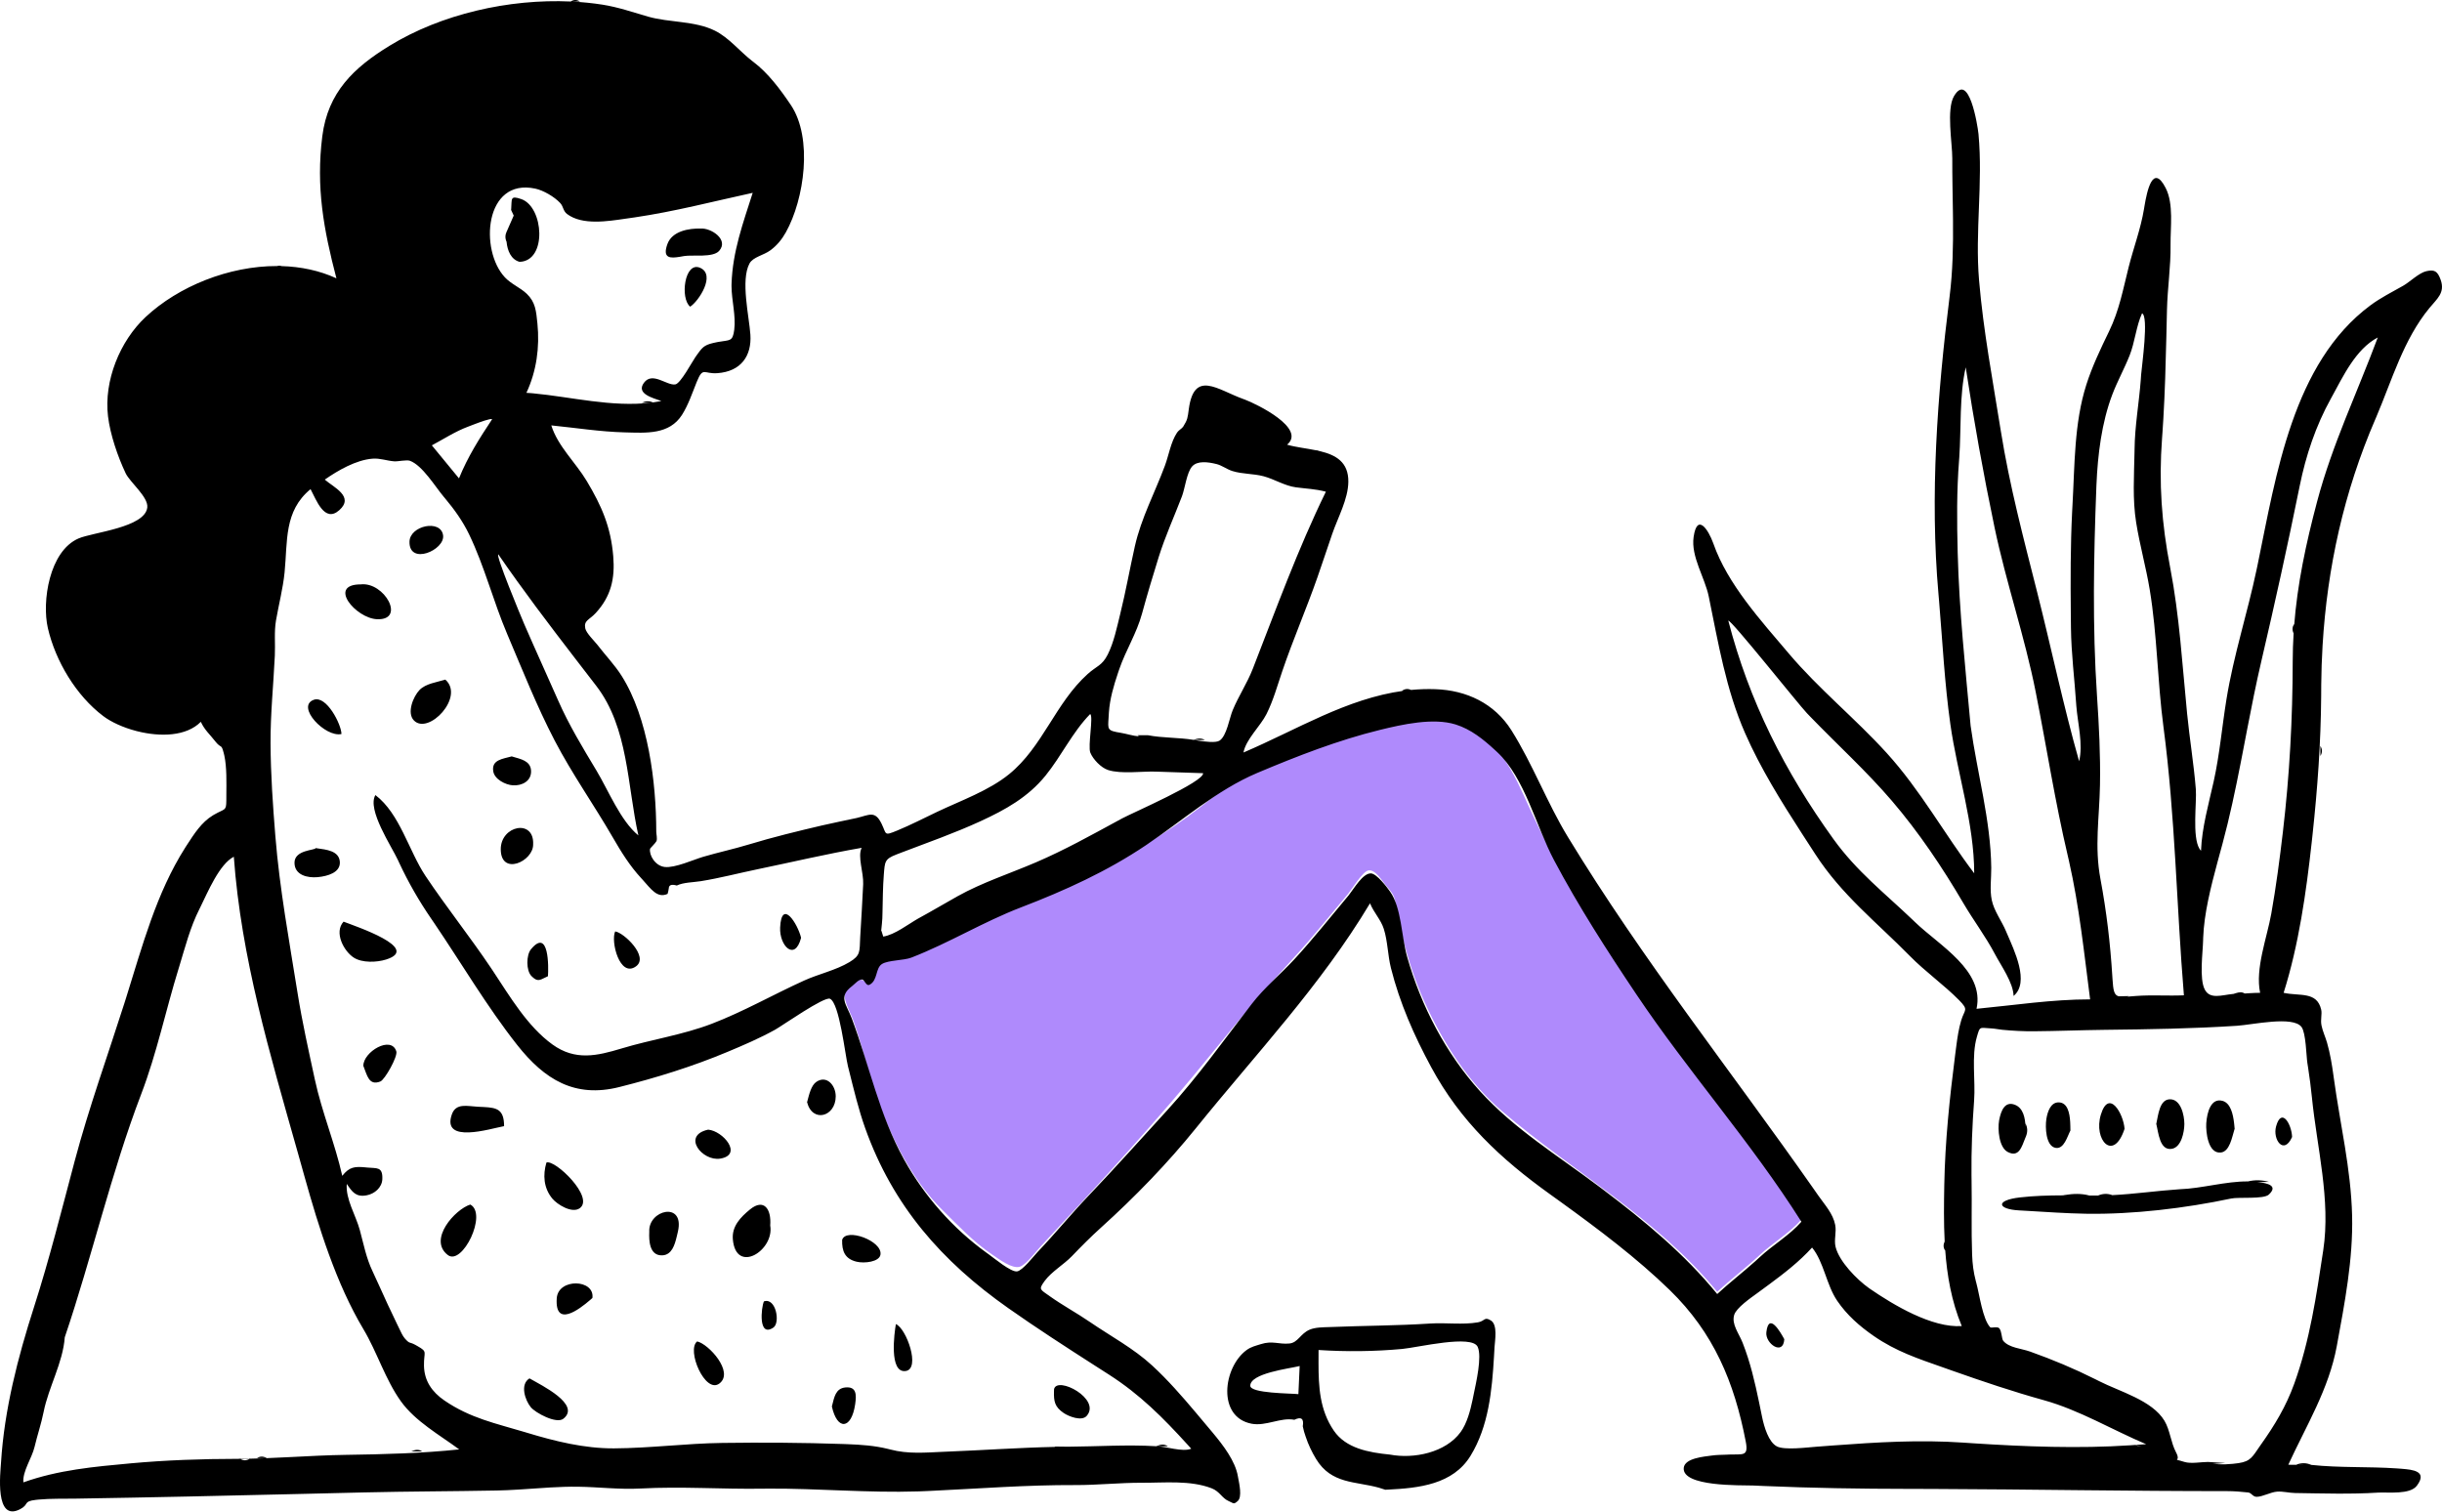 <?xml version="1.0" encoding="utf-8"?>
<svg xmlns="http://www.w3.org/2000/svg" fill="none" height="100%" overflow="visible" preserveAspectRatio="none" style="display: block;" viewBox="0 0 504 312" width="100%">
<g id="Master/Doodles/Reading">
<path clip-rule="evenodd" d="M371.785 251.704C369.397 254.466 365.871 256.515 363.166 259.04C360.325 261.692 357.242 264.009 354.412 266.629C341.929 251.373 324.83 242.018 310.017 229.358C302.994 223.356 297.82 215.215 294.033 206.859C292.092 202.576 290.658 198.167 289.536 193.604C289.031 191.549 288.536 189.501 288.206 187.418C287.806 184.894 287.702 184.679 286 182.71C285.267 181.863 283.848 179.387 282.413 179.66C281.205 179.89 278.996 183.566 278.233 184.474C274.562 188.842 271.003 193.343 267.139 197.542C261.226 203.966 255.843 210.289 250.354 217.098C239.124 231.03 227.01 244.144 214.786 257.253C213.88 258.225 211.766 261.076 210.463 261.459C208.88 261.925 206.306 259.982 204.711 258.897C200.861 256.276 197.827 253.032 194.536 249.783C188.114 243.444 183.765 234.546 180.839 226.08C179.088 221.012 177.949 215.759 176.142 210.708C175.389 208.603 173.681 206.016 174.548 204.183C174.806 203.636 176.449 202.184 177.029 202.073C177.714 201.942 178.856 202.881 179.094 202.816C181.367 202.194 180.106 199.815 181.458 198.534C182.224 197.808 186.123 197.914 187.287 197.515C191.543 196.055 195.361 193.27 199.384 191.608C216.227 184.649 233.276 177.88 247.816 166.517C251.587 163.57 254.093 161.356 258.593 159.451C263.14 157.527 267.711 155.81 272.35 154.13C276.444 152.649 280.56 151.259 284.789 150.197C289.361 149.049 295.848 147.592 300.416 149.072C309.389 151.977 312.286 159.369 315.859 167.168C320.693 177.719 326.538 187.704 332.874 197.415C345.064 216.101 359.89 232.868 371.785 251.704Z" fill="#AF8AFC" fill-rule="evenodd" id="Accent"/>
<path clip-rule="evenodd" d="M119.704 0.327L118.122 0.327C120.234 0.434 122.313 0.645 124.337 0.961C127.598 1.47 130.727 2.562 133.747 3.43C138.133 4.692 143.384 4.272 147.526 6.322C150.422 7.755 152.646 10.558 155.165 12.529L155.447 12.744C158.526 15.052 161.084 18.496 163.224 21.681C167.799 28.491 166.011 41.131 162.182 47.968C161.361 49.434 160.346 50.669 158.988 51.669C157.573 52.711 155.417 53.035 154.688 54.385C152.821 57.845 154.622 65.335 154.871 69.075C155.161 73.416 152.966 76.678 148.042 77.024C145.237 77.222 145.107 75.622 143.8 78.824L143.74 78.973C142.856 81.177 142.053 83.578 140.777 85.598C138.147 89.762 133.331 89.355 128.943 89.243C123.864 89.112 118.861 88.309 113.78 87.803C115.122 92.103 118.796 95.441 121.09 99.272C124.192 104.453 126.059 108.748 126.563 114.785C126.95 119.423 126.115 123.086 122.941 126.537C121.628 127.966 120.463 128.037 120.789 129.685C120.981 130.654 122.604 132.231 123.272 133.062L123.342 133.151C124.97 135.274 126.859 137.223 128.292 139.49C133.804 148.213 135.432 161.511 135.446 171.666C135.447 172.131 135.695 173.121 135.489 173.603C135.337 173.959 134.181 175.085 134.164 175.182C133.937 176.488 135.21 178.726 137.208 178.947C139.306 179.179 143.149 177.429 145.1 176.853C148.223 175.933 151.407 175.253 154.523 174.307C159.556 172.78 164.565 171.562 169.682 170.365C171.994 169.825 174.319 169.375 176.638 168.869L176.898 168.81C179.362 168.224 180.553 167.272 181.872 169.87L181.984 170.099C182.996 172.204 182.41 172.556 185.148 171.433C187.962 170.278 190.711 168.847 193.458 167.543C198.304 165.245 204.074 163.196 208.254 159.803C215.225 154.142 217.807 145.127 224.48 139.12C226.338 137.447 227.447 137.418 228.621 135.101C229.879 132.621 230.527 129.441 231.188 126.774C232.346 122.103 233.17 117.416 234.221 112.749C235.529 106.935 238.357 101.67 240.42 96.125C241.224 93.965 241.64 91.219 242.937 89.277C243.281 88.762 243.937 88.472 244.205 88.046C245.128 86.583 245.118 86.181 245.357 84.422C246.464 76.281 251.285 80.439 256.586 82.353L256.892 82.463C259.43 83.41 269.655 88.426 265.639 91.784C267.407 92.297 269.561 92.523 271.585 92.935C271.801 92.939 272.014 92.975 272.222 93.072L272.525 93.144C275.692 93.918 278.319 95.361 278.281 99.431C278.247 103.017 276.102 106.854 274.951 110.211C273.928 113.192 272.94 116.185 271.901 119.161C269.625 125.68 266.864 132.004 264.643 138.544C263.631 141.524 262.796 144.574 261.387 147.387C260.144 149.868 257.135 152.603 256.639 155.317C267.642 150.622 277.949 144.159 289.675 142.581L289.344 142.59C289.958 142.155 290.583 142.097 291.217 142.403C292.868 142.245 294.549 142.186 296.265 142.247C302.644 142.47 308.434 145.152 311.957 150.761C316.374 157.792 319.28 165.663 323.598 172.759C338.995 198.064 357.302 221.099 374.261 245.309L375.276 246.763C376.601 248.665 378.304 250.462 378.763 252.812C379.063 254.345 378.481 255.879 378.841 257.351C379.573 260.354 383.214 264.089 385.765 265.89L385.911 265.992C390.809 269.363 398.771 274.119 404.884 273.698C402.764 268.603 401.831 263.239 401.451 257.8L401.448 258.112C401.035 257.482 401.066 256.859 401.356 256.238C401.156 252.346 401.207 248.424 401.277 244.544C401.44 235.577 402.377 226.678 403.512 217.801L403.77 215.804C404.001 214.044 404.248 212.372 404.763 210.634C405.453 208.308 406.4 208.529 404.334 206.438C401.154 203.219 397.371 200.57 394.165 197.31C387.231 190.262 380.124 184.737 374.667 176.32L371.903 172.058C367.595 165.39 363.324 158.53 360.16 151.31C356.205 142.285 354.624 132.647 352.66 123.089C351.864 119.21 348.958 114.88 349.542 110.83C350.273 105.763 352.606 109.365 353.59 112.111L353.62 112.193C356.568 120.602 363.472 128.128 369.191 134.891C375.369 142.196 382.926 148.308 389.375 155.401C396.398 163.126 401.208 172.004 407.453 180.251C407.453 170.017 403.959 159.596 402.53 149.472C401.335 141.007 400.919 132.516 400.199 124.015L400.082 122.673C398.277 102.343 399.837 81.415 402.371 61.231C403.036 55.933 403.125 50.705 403.078 45.464L403.06 43.89C403.01 40.169 402.914 36.437 402.928 32.666C402.94 29.605 401.673 22.55 403.288 19.833C406.35 14.682 408.149 25.781 408.336 27.65L408.341 27.704C409.276 37.809 407.599 47.801 408.456 57.863C409.351 68.37 411.295 78.582 412.948 88.968C414.74 100.213 417.656 111.204 420.448 122.234C423.38 133.814 425.845 145.636 429.105 157.124C429.959 153.616 428.819 149.33 428.53 145.716L428.507 145.399C428.159 140.137 427.48 134.873 427.421 129.596L427.391 126.787C427.324 119.754 427.315 112.639 427.663 105.647L427.737 104.25C428.206 95.999 428.064 87.354 430.595 79.405C431.796 75.632 433.557 71.952 435.28 68.398C437.407 64.016 438.158 59.767 439.335 55.106C440.344 51.114 441.82 47.228 442.492 43.157L442.607 42.463C443.107 39.513 444.307 33.603 446.974 38.813C448.657 42.1 447.93 46.973 447.977 50.504C448.037 55.031 447.344 59.433 447.238 63.941L447.108 69.596C446.975 75.249 446.816 80.899 446.483 86.547L446.482 86.547C446.431 87.414 446.376 88.281 446.316 89.149L446.223 90.45C445.531 99.713 446.135 108.016 447.897 117.144C449.826 127.136 450.391 137.149 451.39 147.263C451.906 152.485 452.775 157.679 453.195 162.908C453.404 165.517 452.405 172.716 453.948 175.19C454.043 175.343 454.147 175.477 454.262 175.591C454.454 170.794 455.829 165.994 456.871 161.32C458.105 155.782 458.603 149.961 459.513 144.345C460.986 135.245 463.845 126.555 465.736 117.558L465.97 116.439C469.77 98.061 473.201 74.93 489.213 63.032C491.35 61.444 493.7 60.272 496.011 58.964C497.319 58.224 499.263 56.309 500.76 55.975C502.394 55.611 503.075 55.894 503.737 57.79C504.661 60.432 502.972 61.666 501.395 63.586C496.039 70.104 493.695 78.427 490.424 86.097L490.238 86.53C483.756 101.514 480.31 117.186 479.351 133.246C479.191 135.921 479.1 138.607 479.076 141.303L479.063 143.718C478.99 153.363 478.308 162.703 477.276 172.317L477.108 173.863C475.969 184.198 474.437 195.025 471.313 204.916C474.602 205.654 478.172 204.554 479.064 208.378C479.284 209.318 478.887 210.428 479.13 211.651C479.366 212.839 479.933 214.021 480.269 215.19C480.913 217.435 481.275 219.652 481.593 221.944L481.666 222.475C482.97 232.068 485.21 241.193 485.448 250.92C485.667 259.911 483.907 269.02 482.285 277.839C480.651 286.72 475.965 294.292 472.276 302.324C473.864 302.324 475.451 302.34 477.039 302.357C482.85 302.98 488.797 302.679 494.663 303.078L495.698 303.156C497.954 303.343 501.082 303.622 498.812 306.65C497.41 308.52 492.979 307.968 490.849 308.071L490.727 308.078C485.15 308.432 479.246 308.241 473.657 308.159C472.481 308.142 471.18 307.792 469.991 307.871C468.618 307.961 466.974 308.949 465.723 308.941C464.951 308.937 464.675 308.123 464.01 308.048C462.561 307.886 461.113 307.767 459.652 307.767C439.26 307.772 419.127 307.394 398.819 307.317L393.738 307.304C383.903 307.294 373.922 307.135 364.071 306.711L361.817 306.611C359.252 306.529 347.162 306.885 347.504 302.982C347.683 300.931 351.794 300.642 353.294 300.424C354.267 300.283 355.271 300.285 356.254 300.248L356.941 300.216C359.71 300.11 360.909 300.683 360.304 297.544C357.936 285.264 353.694 275.114 344.629 266.284C337.891 259.72 329.902 253.711 322.198 248.142L319.896 246.485C309.702 239.164 301.433 231.464 295.381 220.261C291.846 213.719 288.888 207.03 287.072 199.797C286.419 197.195 286.403 194.235 285.602 191.726C284.987 189.794 283.583 188.443 282.756 186.442C272.614 203.382 259.172 217.555 246.847 232.828C240.957 240.125 234.239 247.056 227.203 253.404C225.115 255.288 223.166 257.255 221.217 259.282C219.587 260.979 216.999 262.487 215.622 264.37L215.472 264.577C214.331 266.171 214.708 266.147 216.637 267.523C219.294 269.418 222.222 270.993 224.92 272.841C229.234 275.796 233.942 278.292 237.799 281.847C241.022 284.818 243.931 288.153 246.769 291.516L250.265 295.68C252.495 298.36 254.96 301.567 255.49 304.734L255.525 304.934C255.767 306.244 256.409 308.978 255.447 309.818C254.58 310.575 254.667 310.288 253.591 309.826C252.18 309.221 251.765 307.834 250.043 307.173C245.635 305.481 240.3 306.062 235.714 306.041C231.125 306.021 226.499 306.536 221.912 306.517C211.938 306.476 202.166 307.243 192.214 307.71L190.706 307.778L189.436 307.826C179.2 308.158 168.858 307.197 158.652 307.251L157.261 307.265C149.049 307.387 140.619 306.773 132.181 307.229C127.84 307.463 123.578 306.92 119.346 306.86C115.516 306.804 111.615 307.148 107.725 307.4L106.88 307.453C105.425 307.542 103.972 307.613 102.526 307.641C93.353 307.818 84.293 307.817 75.064 308.037L61.844 308.354C46.433 308.722 31.057 309.073 15.608 309.318C13.148 309.356 10.472 309.282 8.005 309.51L7.436 309.568C4.661 309.885 6.096 310.475 4.189 311.476C-1.149 314.276 0.084 303.896 0.212 301.855C0.898 290.915 3.675 280.185 7.013 269.799C10.18 259.948 12.75 249.638 15.432 239.574C18.367 228.559 22.192 217.995 25.665 207.089L26.031 205.932C29.367 195.308 32.239 184.358 38.253 174.909L38.584 174.395C40.056 172.139 41.578 169.711 43.946 168.288L44.207 168.135C46.44 166.849 46.688 167.428 46.711 165.249L46.715 164.03C46.732 161.492 46.82 158.361 46.306 155.982L46.231 155.659L46.16 155.377C45.662 153.45 45.678 154.573 44.498 153.1L44.416 152.996C43.342 151.611 42.218 150.665 41.447 148.984C38.468 152.005 33.072 152.121 28.341 150.931L28.117 150.874C25.416 150.168 22.952 149.041 21.302 147.795C15.703 143.564 11.439 136.426 9.876 129.628C8.621 124.169 10.161 113.763 16.203 111.138C19.148 109.858 29.967 108.891 30.4 104.72C30.623 102.567 26.816 99.54 25.937 97.688C24.309 94.259 22.745 89.697 22.293 85.937C21.409 78.599 24.74 70.393 30.047 65.437C36.846 59.086 47.251 54.894 57.174 54.909C57.493 54.822 57.813 54.816 58.136 54.924C62.086 55.039 65.939 55.836 69.433 57.446C66.787 47.337 65.189 38.617 66.522 28.102C67.67 19.043 73.015 13.974 80.369 9.462C91.059 2.903 105.026 -0.275 117.8 0.311L117.775 0.327C118.418 -0.115 119.061 -0.104 119.704 0.327ZM307.704 272.548C309.151 273.441 308.526 276.74 308.453 278.056L308.345 279.968C307.93 287.014 307.238 294.378 303.502 300.475C299.868 306.407 292.806 307.149 286.402 307.458L285.903 307.481C285.471 307.323 285.037 307.186 284.603 307.065C279.721 305.705 274.78 306.34 271.618 301.126C270.744 299.685 270.008 298.136 269.479 296.536C269.221 295.835 269.02 295.117 268.877 294.382C269.146 292.799 268.567 292.353 267.138 293.043C264.335 292.498 261.261 294.422 258.308 293.855C251.147 292.48 252.447 282.221 257.254 278.67C258.203 277.968 259.151 277.773 260.238 277.426C262.634 276.662 263.931 277.515 266.122 277.298C267.893 277.123 268.379 275.266 270.282 274.449C271.459 273.943 273.067 273.952 274.346 273.909L274.568 273.901C281.423 273.619 288.3 273.622 295.199 273.175C298.416 272.967 301.89 273.476 305.042 272.927C306.518 272.669 306.306 271.687 307.704 272.548ZM48.258 176.829C45.276 178.356 42.887 184.121 41.331 187.278L41.158 187.624C39.263 191.37 38.233 195.418 37.019 199.406L36.859 199.925C34.212 208.483 32.38 217.356 29.138 225.833C22.943 242.036 18.961 259.495 13.366 276.014C12.989 281.268 10.029 286.272 8.999 291.438C8.517 293.857 7.699 296.234 7.132 298.639C6.589 300.946 4.625 303.678 4.824 305.96C12.07 303.379 19.41 302.73 26.984 302.033C34.162 301.373 41.745 301.11 48.862 301.107C56.115 301.104 63.871 300.395 71.339 300.285C79.149 300.171 87.077 299.968 94.775 299.158C90.75 296.177 85.714 293.378 82.742 289.23C79.511 284.722 77.833 279.073 74.99 274.316C69.393 264.948 65.796 253.368 62.838 242.804L62.149 240.34L61.366 237.561C55.693 217.5 49.768 197.685 48.258 176.829ZM477.039 302.357L473.901 302.324C474.952 301.886 475.998 301.905 477.039 302.357ZM461.688 211.72L462.669 211.712L461.671 211.721C452.575 212.315 443.418 212.455 434.326 212.558C429.478 212.613 424.603 212.816 419.804 212.853C417.599 212.871 415.444 212.761 413.232 212.546C412.492 212.475 411.769 212.305 411.024 212.264L410.765 212.248C408.484 212.1 408.641 211.832 408.004 214.012C406.848 217.972 407.738 223.009 407.434 227.118C407.055 232.243 406.839 237.436 406.893 242.58L406.909 243.681C407.002 248.767 406.829 253.84 407.019 258.937C407.093 260.915 407.3 262.551 407.784 264.409L407.885 264.784C408.515 267.062 409.207 272.387 410.775 273.963C410.953 274.143 412.286 273.725 412.639 274.172C413.184 274.861 413.084 276.318 413.459 276.763C414.67 278.204 417.173 278.318 418.989 278.966C423.709 280.649 428.059 282.469 432.496 284.693L433.237 285.067C437.432 287.207 444.197 289.029 446.72 293.252C447.876 295.187 448.032 297.74 449.096 299.737C450.307 302.012 447.884 300.823 450.851 301.746C452.187 302.161 454.316 301.746 455.686 301.746L459.263 301.962C458.312 302.005 457.35 302.229 456.415 302.015C458.077 302.443 460.72 302.179 462.006 301.991C464.582 301.615 464.909 300.608 466.485 298.367L466.595 298.213C469.473 294.166 471.809 290.291 473.502 285.604C476.743 276.632 478.066 267.455 479.488 258.07C481.069 247.643 478.182 236.834 477.149 226.478C476.946 224.441 476.678 222.42 476.37 220.399L476.212 219.389C475.987 217.979 475.929 213.183 475.001 211.962C473.222 209.622 464.959 211.502 461.688 211.72ZM289.377 278.426C283.695 278.95 277.819 279.012 272.134 278.642L272.127 281.316C272.129 286.242 272.36 291.005 275.286 295.287C277.778 298.933 282.456 299.794 286.881 300.23C291.749 301.155 298.356 299.854 301.468 295.563C302.766 293.772 303.455 291.149 303.925 288.905L304.145 287.819C304.648 285.376 305.894 280.057 304.983 278.006C303.818 275.381 292.634 278.125 289.377 278.426ZM76.885 94.669C73.475 94.936 69.756 97.093 67.031 98.989C68.792 100.559 73.198 102.467 70.033 105.295C66.962 108.041 65.266 103.116 64.094 100.958C58.575 105.49 59.373 111.738 58.735 118.141C58.402 121.484 57.526 124.777 56.961 128.069C56.554 130.439 56.84 132.89 56.723 135.31C56.427 141.458 55.809 147.343 55.837 153.405C55.871 159.885 56.312 166.143 56.831 172.575C57.703 183.406 59.703 194.24 61.418 204.984C62.383 211.023 63.703 216.891 64.985 222.832C66.44 229.576 69.131 235.963 70.64 242.689C72.111 240.819 73.233 240.729 75.505 240.952L75.822 240.984C77.735 241.183 79.02 240.728 78.908 243.383C78.835 245.105 77.316 246.421 75.635 246.721C73.443 247.113 72.698 246.019 71.569 244.359C71.304 247.503 73.419 250.791 74.255 253.861C75.046 256.771 75.571 259.624 76.901 262.409C78.013 264.738 78.988 267.04 80.071 269.345L80.623 270.497C81.076 271.426 81.508 272.365 81.953 273.298L82.404 274.228C82.714 274.853 83.078 275.715 83.539 276.242C84.622 277.477 84.45 276.879 85.717 277.582L86.198 277.853C88.35 279.082 87.445 278.935 87.505 281.9C87.568 285.024 89.17 287.318 91.738 289.074C97.069 292.719 102.329 293.789 108.355 295.596L108.758 295.718C114.53 297.472 120.611 298.977 126.723 298.943C134.209 298.901 141.596 297.919 149.082 297.82C157.341 297.71 165.68 297.755 173.922 298.041L174.842 298.074C177.739 298.186 180.48 298.369 183.302 299.062L183.748 299.176C187.428 300.15 190.991 299.809 194.769 299.647L195.16 299.631C202.64 299.34 210.35 298.792 217.8 298.637C217.757 298.615 217.715 298.59 217.672 298.564L220.45 298.6C226.398 298.558 232.673 298.143 238.644 298.501C240.654 298.522 244.06 299.759 245.859 299.014L245.081 298.156C240.04 292.617 235.293 287.833 228.872 283.717L225.871 281.794C219.875 277.949 213.911 274.093 208.079 269.988C194.366 260.337 184.28 248.891 178.552 232.818C177.17 228.937 176.215 224.88 175.21 220.882L175.009 220.083C174.427 217.791 173.269 207.071 171.304 206.146C170.139 205.597 161.375 211.757 159.986 212.524C156.739 214.32 153.48 215.712 150.124 217.117C142.909 220.138 135.47 222.443 127.819 224.366C118.646 226.673 112.398 222.857 106.715 215.647C100.499 207.759 95.295 198.896 89.646 190.571L89.016 189.648C86.463 185.927 84.328 182.212 82.42 178.144L82.135 177.531C80.84 174.712 75.701 167.104 77.477 164.1C82.543 167.957 84.365 175.625 87.816 180.79C92.117 187.225 96.964 193.293 101.287 199.723L101.732 200.391C105.227 205.66 108.85 211.841 114.001 215.569C118.726 218.988 123.213 217.937 128.298 216.4C134.46 214.538 140.847 213.621 146.886 211.311C153.421 208.812 159.604 205.267 165.98 202.377C168.953 201.029 172.512 200.263 175.313 198.583C177.683 197.162 177.379 196.399 177.535 193.454L177.544 193.289C177.752 189.692 177.99 186.094 178.149 182.494C178.256 180.076 176.948 176.797 177.836 174.992C170.597 176.247 163.522 177.928 156.334 179.415C152.398 180.229 148.603 181.235 144.628 181.875C143.112 182.118 141.04 182.112 139.683 182.772C138.601 182.461 138.049 182.659 138.028 183.364C137.976 183.748 137.894 184.126 137.782 184.497C135.643 185.47 134.366 183.494 132.553 181.491L132.346 181.264C129.97 178.7 128.191 175.813 126.449 172.8C122.552 166.064 118.06 159.73 114.454 152.804C110.778 145.745 107.793 138.186 104.677 130.861C101.818 124.142 99.988 116.874 96.829 110.314C95.486 107.525 93.802 105.195 91.842 102.843L91.546 102.49C89.824 100.448 87.175 96.044 84.604 95.107C83.924 94.859 82.144 95.275 81.372 95.22C79.832 95.11 78.46 94.545 76.885 94.669ZM87.132 299.587L84.889 299.561L85.085 299.479C85.771 299.206 86.456 299.103 87.132 299.587ZM373.991 257.494C371.336 260.411 368.305 262.755 365.188 265.061L362.741 266.862C361.297 267.911 358.354 269.941 357.916 271.402C357.335 273.34 358.892 275.195 359.661 277.156C361.253 281.214 362.188 285.27 363.052 289.432L363.665 292.425C364.094 294.518 365.019 297.665 366.739 298.542C368.305 299.34 372.839 298.76 374.787 298.612L378.477 298.333C387.377 297.672 396.177 297.138 405.164 297.754L407.279 297.896C417.894 298.587 429.101 299.016 439.647 298.309L440.668 298.237C441.428 298.185 442.187 298.134 442.945 298.085C435.955 295.133 429.153 291.036 421.857 289.009C415.441 287.228 409.193 285.121 403.004 282.935L400.879 282.184C395.875 280.425 391.324 278.929 386.749 275.768C383.809 273.736 381.197 271.451 379.177 268.482C376.928 265.176 376.427 260.471 373.991 257.494ZM241.043 298.526L238.644 298.501L238.845 298.417C239.581 298.123 240.316 298.005 241.043 298.526ZM440.67 298.237C441.137 298.456 441.591 298.53 442.029 298.461C441.671 298.487 441.241 298.411 440.67 298.237ZM267.971 287.75L268.237 281.94L268.087 281.98C266.054 282.485 258.04 283.437 258.042 286.019C258.043 287.608 266.478 287.577 267.971 287.75ZM284.788 150.656C276.137 152.777 267.685 156.072 259.489 159.531C251.177 163.04 244.085 169.343 236.575 174.408C228.518 179.841 219.797 183.798 210.77 187.263C202.911 190.28 195.919 194.611 188.101 197.647C186.543 198.252 183.364 198.163 182.058 198.953C180.649 199.802 181.204 202.311 179.494 203.237C178.723 203.654 178.466 202.14 177.874 202.165C177.186 202.194 176.556 202.962 175.896 203.5L175.792 203.583C172.951 205.775 174.691 207.237 175.816 210.253C179.483 220.081 181.454 230.081 186.603 239.359C190.759 246.846 196.675 253.57 203.639 258.591L204.027 258.868C205.113 259.636 208.65 262.614 209.923 262.415C211.041 262.242 213.286 259.34 214.132 258.428L214.194 258.362C217.786 254.606 221.069 250.565 224.659 246.803C230.206 240.989 235.546 235.018 240.93 229.125C247.179 222.283 252.71 214.531 258.339 207.221C260.928 203.858 264.261 201.118 267.139 198C271.008 193.807 274.562 189.3 278.233 184.933L278.379 184.753C279.501 183.33 281.277 180.232 282.93 180.27C284.139 180.298 286.272 183.146 286.904 184.038C289.256 187.355 289.245 193.346 290.414 197.486C293.268 207.583 298.413 217.444 305.469 225.235C312.486 232.983 321.475 238.493 329.774 244.721L330.919 245.583C339.487 252.059 347.586 258.743 354.412 267.088C356.959 264.73 359.711 262.617 362.307 260.285L363.166 259.498C365.872 256.973 369.398 254.924 371.785 252.163C361.442 235.784 348.494 221.294 337.708 205.207C331.668 196.2 325.79 187.077 320.707 177.489C317.009 170.514 314.711 160.563 308.999 155.231L308.54 154.805C306.154 152.608 303.589 150.519 300.416 149.53C295.795 148.09 289.431 149.517 284.788 150.656ZM405.7 75.812C404.355 81.763 404.794 88.28 404.374 94.38L404.331 94.969C403.828 101.372 403.877 107.657 404.044 114.098C404.354 126.061 405.629 137.879 406.714 149.814C408.054 159.499 410.864 169.308 410.972 179.109C410.995 181.265 410.63 183.66 411.079 185.786C411.559 188.056 413.12 190.062 414.022 192.22L414.175 192.582C415.691 196.118 418.956 202.762 415.581 205.565C415.51 202.811 412.99 199.314 411.721 196.906C409.808 193.279 407.295 189.961 405.221 186.423C400.88 179.018 396.016 171.771 390.421 165.243C385.209 159.16 379.237 153.735 373.671 147.975L372.914 147.188C371.178 145.368 357.251 127.857 356.698 128.102C361.018 144.76 368.361 159.255 378.411 173.203C383.215 179.87 388.956 184.314 394.8 189.901L395.25 190.333C400.244 195.157 409.659 200.315 407.932 208.219C415.74 207.469 423.497 206.269 431.376 206.269C430.125 196.641 429.156 187.16 427.009 177.689L426.775 176.674C424.148 165.537 422.37 154.067 420.147 142.83C417.88 131.359 414.033 120.254 411.64 108.805C409.348 97.842 407.38 86.898 405.7 75.812ZM442.089 64.678C440.892 67.289 440.613 70.629 439.526 73.368C438.439 76.104 436.986 78.711 435.944 81.466C433.745 87.277 432.948 93.833 432.684 100.032L432.663 100.533C432.113 114.886 431.829 129.207 432.793 143.56C433.207 149.712 433.524 155.874 433.411 162.039C433.286 168.821 432.248 174.708 433.509 181.435C434.758 188.097 435.542 194.731 435.958 201.49L435.992 202.033C436.151 204.457 436.313 205.364 437.271 205.637L439.332 205.592C439.249 205.632 439.167 205.669 439.083 205.702L439.694 205.657C440.055 205.629 440.453 205.597 440.893 205.565C444.161 205.324 447.46 205.581 450.732 205.431C449.202 186.943 448.952 168.416 446.509 149.998C445.262 140.602 445.228 131.07 443.68 121.709C442.91 117.058 441.619 112.502 440.876 107.846C440.109 103.033 440.445 98.188 440.538 93.338L440.548 92.778C440.589 87.942 441.477 83.167 441.833 78.348L441.899 77.37C442.057 75.427 443.511 65.223 442.089 64.678ZM490.746 69.652C486.167 72.073 483.596 77.678 481.185 82.055L481.054 82.292C477.957 87.866 475.894 94.038 474.63 100.296C472.19 112.368 469.514 124.476 466.7 136.528C465.619 141.156 464.702 145.799 463.807 150.441L462.913 155.085L462.447 157.482C461.351 163.074 460.181 168.652 458.687 174.187L457.656 177.976C456.287 183.032 454.889 188.615 454.713 193.512L454.7 193.983C454.648 196.572 453.868 201.995 455.042 204.244C456.119 206.308 458.476 205.392 460.838 205.154L460.972 205.142L461.497 204.977C462.092 204.798 462.687 204.686 463.28 205.057L464.339 204.993C465.045 204.952 465.752 204.917 466.464 204.917C465.402 199.956 467.886 193.537 468.766 188.584C469.752 183.045 470.502 177.317 471.159 171.733C472.544 159.972 473.171 148.354 473.189 136.507C473.192 134.549 473.256 132.621 473.373 130.714C473.051 130.061 473.091 129.412 473.474 128.768L473.469 129.312C474.132 120.562 475.915 112.223 478.217 103.546C481.355 91.71 486.496 81.067 490.746 69.652ZM224.999 147.38C221.346 151.109 219.05 156.066 215.784 160.09C212.175 164.536 207.511 167.133 202.372 169.496C197.03 171.952 191.512 173.887 186.045 175.97L185.021 176.363C182.575 177.306 182.623 177.846 182.41 180.528C182.208 183.075 182.196 185.653 182.138 188.214L182.111 189.241L182.101 189.572L182.019 190.626C181.975 191.148 181.926 191.665 181.861 192.183L181.91 192.096L182.291 193.308C184.664 192.943 187.477 190.728 189.491 189.591L189.678 189.488C192.351 188.036 195.028 186.434 197.643 184.975C202.692 182.156 208.423 180.299 213.813 177.984C219.696 175.457 225.126 172.43 230.732 169.388L231.618 168.907C233.687 167.789 248.552 161.345 248.303 159.585L238.511 159.259C235.714 159.166 231.38 159.798 228.7 158.933C227.233 158.459 225.585 156.714 225.031 155.348C224.483 153.996 225.715 147.777 224.999 147.38ZM102.851 114.427C102.222 114.498 107.469 127.123 108.182 128.779L108.202 128.826C110.48 134.086 112.871 139.295 115.179 144.542C117.415 149.627 120.252 154.304 123.109 159.055C125.554 163.117 128.068 169.421 131.755 172.43C129.427 162.102 129.733 150.227 123.056 141.555L118.698 135.898C113.271 128.843 107.935 121.816 102.851 114.427ZM478.886 153.958C479.335 154.652 479.317 155.346 478.901 156.044L478.886 153.958ZM246.047 96.263C244.939 97.486 244.551 100.84 243.948 102.42C242.343 106.629 240.479 110.692 239.135 114.998C237.922 118.881 236.769 122.724 235.701 126.643C234.573 130.781 232.35 134.191 230.996 138.143L230.74 138.897C229.851 141.539 229.056 144.237 228.863 147.034L228.801 148.106C228.641 150.597 228.475 150.802 231.364 151.264C232.416 151.432 233.858 151.904 235.143 151.993C235.011 151.939 234.878 151.862 234.746 151.758L236.893 151.749C239.99 152.337 243.222 152.203 246.328 152.705L247.25 152.856C248.694 153.085 250.938 153.372 251.708 152.86C253.189 151.875 253.716 148.263 254.416 146.581C255.648 143.622 257.391 141.041 258.565 138.029C263.365 125.724 267.841 113.37 273.646 101.485C271.421 100.907 269.713 100.884 267.471 100.585C265.135 100.274 263.017 98.892 260.788 98.299C258.67 97.735 256.451 97.879 254.352 97.223C253.196 96.862 252.204 96.059 251.064 95.778C249.248 95.331 247.127 95.07 246.047 96.263ZM248.683 152.748L246.328 152.705C247.118 152.417 247.907 152.267 248.683 152.748ZM97.77 87.615L96.583 88.072C93.999 89.031 91.564 90.624 89.129 91.921L94.728 98.734C96.556 94.248 98.907 90.546 101.578 86.514C101.226 86.335 99.158 87.084 97.77 87.615ZM104.208 57.248C105.525 58.65 107.357 59.343 108.706 60.628C110.506 62.342 110.653 64.147 110.916 66.763C111.408 71.668 110.739 76.593 108.646 81.08L109.595 81.144L110.038 81.184C117.927 81.923 126.255 84.083 134.366 83.112L132.427 83.146C133.193 82.768 133.964 82.694 134.743 83.063C135.327 82.988 135.91 82.894 136.491 82.782L136.283 82.702C134.69 82.111 131.243 81.26 132.9 79.01C134.663 76.617 137.634 79.653 139.392 79.339C140.476 79.146 142.872 74.614 143.54 73.675L144.064 72.941C145.145 71.445 145.588 71.102 147.967 70.625L148.237 70.573C150.651 70.132 151.22 70.577 151.542 68.042C151.904 65.198 150.999 62.02 150.978 59.08L150.985 58.534L150.979 59.068L150.979 58.825L150.985 58.537C151.208 51.888 153.353 46.056 155.349 39.8C147.22 41.569 139.264 43.653 130.981 44.87L129.104 45.137C125.407 45.676 120.191 46.531 117.055 44.185C116.179 43.529 116.319 42.644 115.602 41.885C114.4 40.61 112.17 39.292 110.465 38.929C99.974 36.695 98.951 51.651 104.208 57.248ZM49.486 301.029L51.604 301.038C50.896 301.52 50.19 301.543 49.486 301.029ZM55.062 300.96L53.02 300.967C53.7 300.516 54.38 300.555 55.062 300.96ZM176.506 289.764L176.491 289.866C175.723 295.052 172.793 295.311 171.688 290.29L171.747 290.07C172.171 288.441 172.441 286.585 174.445 286.373C176.801 286.125 176.774 287.895 176.506 289.764ZM109.285 284.495L109.475 284.607C111.713 285.901 119.968 289.909 116.271 292.828C114.845 293.955 110.522 291.628 109.548 290.446C108.387 289.034 107.252 285.728 109.285 284.495ZM224.281 292.24C223.256 293.413 220.577 292.352 219.546 291.656C217.643 290.372 217.478 289.18 217.531 287.159L217.546 286.712C217.52 287.429 217.494 288.145 217.467 288.859C217.492 288.141 217.519 287.426 217.546 286.712C218.185 283.946 227.334 288.745 224.281 292.24ZM143.893 276.87C146.268 277.414 151.558 283.189 148.49 285.544C145.538 287.812 141.611 278.595 143.893 276.87ZM184.9 273.29C187.081 274.192 190.041 282.529 186.926 282.977C183.427 283.478 184.592 275.026 184.9 273.29ZM368.256 276.412C368.058 279.924 364.287 277.327 364.554 274.977C365.04 270.714 367.451 274.927 368.256 276.412ZM159.622 274.006C156.431 276.158 157.104 269.848 157.663 268.606C160.158 267.764 161.073 273.028 159.622 274.006ZM122.267 267.906L121.803 268.313C119.529 270.28 114.5 274.092 114.906 267.972C115.185 263.769 122.781 263.988 122.267 267.906ZM181.721 258.946C181.495 260.456 178.398 260.811 176.77 260.412C174.373 259.823 173.751 258.251 173.806 255.921C174.572 253.34 182.147 256.105 181.721 258.946ZM158.963 252.94C159.873 258.081 151.884 263.108 151.251 255.801C151.019 253.129 152.806 251.25 154.807 249.617C157.647 247.299 159.233 249.518 158.963 252.94ZM97.069 248.618C100.671 250.545 95.406 261.327 92.421 259.033C88.279 255.85 93.944 249.586 97.069 248.618ZM139.922 254.166L139.662 255.263C139.245 256.996 138.634 259.01 136.709 259.101C134.019 259.227 133.922 256.045 134.002 254.261C133.729 249.708 141.331 247.869 139.922 254.166ZM468.302 243.949L465.877 243.965L466.344 244.023C467.866 244.223 470.274 244.696 468.256 246.564C467.183 247.557 462.049 247.043 460.495 247.373C450.995 249.384 440.211 250.681 430.471 250.514C426.367 250.443 422.235 250.14 418.128 249.905L416.759 249.829C412.205 249.588 411.757 247.737 416.882 247.149C419.811 246.812 422.782 246.73 425.754 246.722L426.157 246.652C427.841 246.373 429.525 246.3 431.206 246.752L432.112 246.757L433.015 246.758C433.997 246.344 434.979 246.308 435.961 246.677C440.595 246.447 445.215 245.768 449.846 245.459C454.378 245.313 459.369 243.801 463.954 243.844C465.401 243.499 466.851 243.534 468.302 243.949ZM119.64 249.385C118.03 250.517 114.978 248.576 114.007 247.405C112.186 245.211 112.021 242.503 112.776 239.95C114.528 239.235 122.783 247.176 119.64 249.385ZM146.154 233.16C149.209 233.403 153.407 238.35 148.659 239.136C144.946 239.751 140.627 234.371 146.154 233.16ZM415.86 228.029C417.588 228.706 417.968 230.753 418.052 232.603L418.043 231.892C418.499 232.772 418.49 233.656 418.134 234.545L418.002 234.863C417.265 236.666 416.706 238.975 414.38 237.772C412.558 236.83 412.271 233.087 412.59 231.264L412.611 231.153C412.975 229.312 413.745 227.201 415.86 228.029ZM458.711 227.221C460.397 227.69 460.88 230.024 461.085 231.778L461.133 232.224L461.205 232.993L461.143 233.179C460.668 234.677 460.191 237.674 458.362 237.879C455.689 238.177 455.247 233.588 455.345 231.91L455.359 231.71C455.513 229.671 456.275 226.542 458.711 227.221ZM450.824 231.952L450.824 232.043C450.808 233.666 450.208 236.73 448.297 237.105C445.707 237.613 445.475 233.69 445.025 231.955L445.068 231.775C445.433 230.183 445.688 227.009 447.755 226.897C450.112 226.77 450.816 230.21 450.824 231.952ZM424.892 227.531C426.712 227.56 427.144 229.704 427.257 231.504L427.265 231.643C427.28 231.914 427.288 232.175 427.294 232.418L427.309 233.337C426.672 234.561 425.994 237.202 424.277 236.924C422.173 236.583 422.105 232.532 422.336 231.023L422.366 230.838C422.594 229.507 423.21 227.504 424.892 227.531ZM438.484 232.993C436.191 239.946 432.007 235.242 433.596 230.051C435.257 224.625 438.273 229.895 438.484 232.993ZM473.061 234.672C471.354 238.503 469.005 235.203 469.757 232.482C470.872 228.447 472.965 232.022 473.061 234.672ZM98.593 228.429L99.87 228.491C102.536 228.634 104.038 228.963 104.038 232.444L103.884 232.47C101.214 232.96 91.097 236.158 93.259 230.004C94.101 227.609 96.448 228.32 98.593 228.429ZM172.483 226.275C172.483 230.498 167.675 231.83 166.569 227.488L166.644 227.22C166.984 225.96 167.403 224.019 168.499 223.286C170.628 221.862 172.482 224.011 172.483 226.275ZM81.794 216.992C82.134 218.061 79.415 222.854 78.51 223.213C76.117 224.163 75.783 221.949 74.99 219.991C74.962 217.112 80.731 213.652 81.794 216.992ZM113.09 201.491L112.647 201.705C111.308 202.366 110.876 202.655 109.691 201.463C108.554 200.319 108.604 197.13 109.58 195.94C113.32 191.381 113.232 199.646 113.09 201.491ZM126.964 192.245C128.737 192.47 134.007 197.469 131.263 199.455C127.9 201.889 125.998 194.265 126.964 192.245ZM70.91 190.227L71.038 190.278C73.359 191.184 87.021 195.729 79.702 198.039C77.725 198.663 74.737 198.756 73.023 197.657C70.961 196.334 68.882 192.431 70.91 190.227ZM165.335 193.561C164.045 198.525 160.828 195.185 161.01 191.429C161.303 185.412 164.637 190.652 165.335 193.561ZM65.147 175.044L65.445 175.09C67.259 175.355 70.033 175.566 70.143 177.946C70.243 180.116 67.575 180.846 65.631 181.036L65.522 181.046C63.497 181.226 60.817 180.655 60.779 178.109C60.738 175.363 65.084 175.529 65.147 175.044ZM110.034 174.287C110.088 177.776 103.403 180.852 103.351 175.323C103.305 170.381 110.283 168.935 110.034 174.287ZM105.619 156.117L105.837 156.185C107.453 156.675 109.462 157.012 109.6 159.013C109.754 161.228 107.697 162.214 105.846 162.09C104.327 161.988 102.081 160.864 101.805 159.217C101.401 156.799 103.76 156.641 105.619 156.117ZM70.472 151.503C67.13 152.257 61.011 145.821 64.751 144.441C67.387 143.466 70.472 149.561 70.472 151.503ZM91.906 140.27C95.981 143.826 88.428 151.783 85.429 148.703C83.898 147.13 85.31 143.741 86.574 142.425C87.871 141.074 90.179 140.82 91.906 140.27ZM77.809 127.806C73.429 127.616 67.539 120.617 74.449 120.617C79.329 120.05 83.825 128.066 77.809 127.806ZM91.448 110.484C91.872 113.521 84.434 116.752 84.514 111.817C84.569 108.482 90.978 107.122 91.448 110.484ZM144.488 55.272C147.798 56.702 144.205 62.185 142.441 63.299C140.327 61.604 141.271 53.883 144.488 55.272ZM107.611 41.102C112.232 42.731 112.97 53.875 107.236 54.042C105.478 53.58 104.714 51.721 104.549 49.898C104.223 49.188 104.242 48.48 104.579 47.773L104.642 47.648L106.024 44.496L105.484 43.33L105.505 43.111C105.678 41.103 105.21 40.256 107.611 41.102ZM148.421 51.782C147.137 53.235 142.908 52.548 141.182 52.851L140.361 52.995C138.373 53.328 136.656 53.392 137.745 50.376C138.717 47.684 142.189 47.107 144.631 47.177C146.712 47.014 150.492 49.437 148.421 51.782Z" fill="black" fill-rule="evenodd" id="Shape"/>
</g>
</svg>